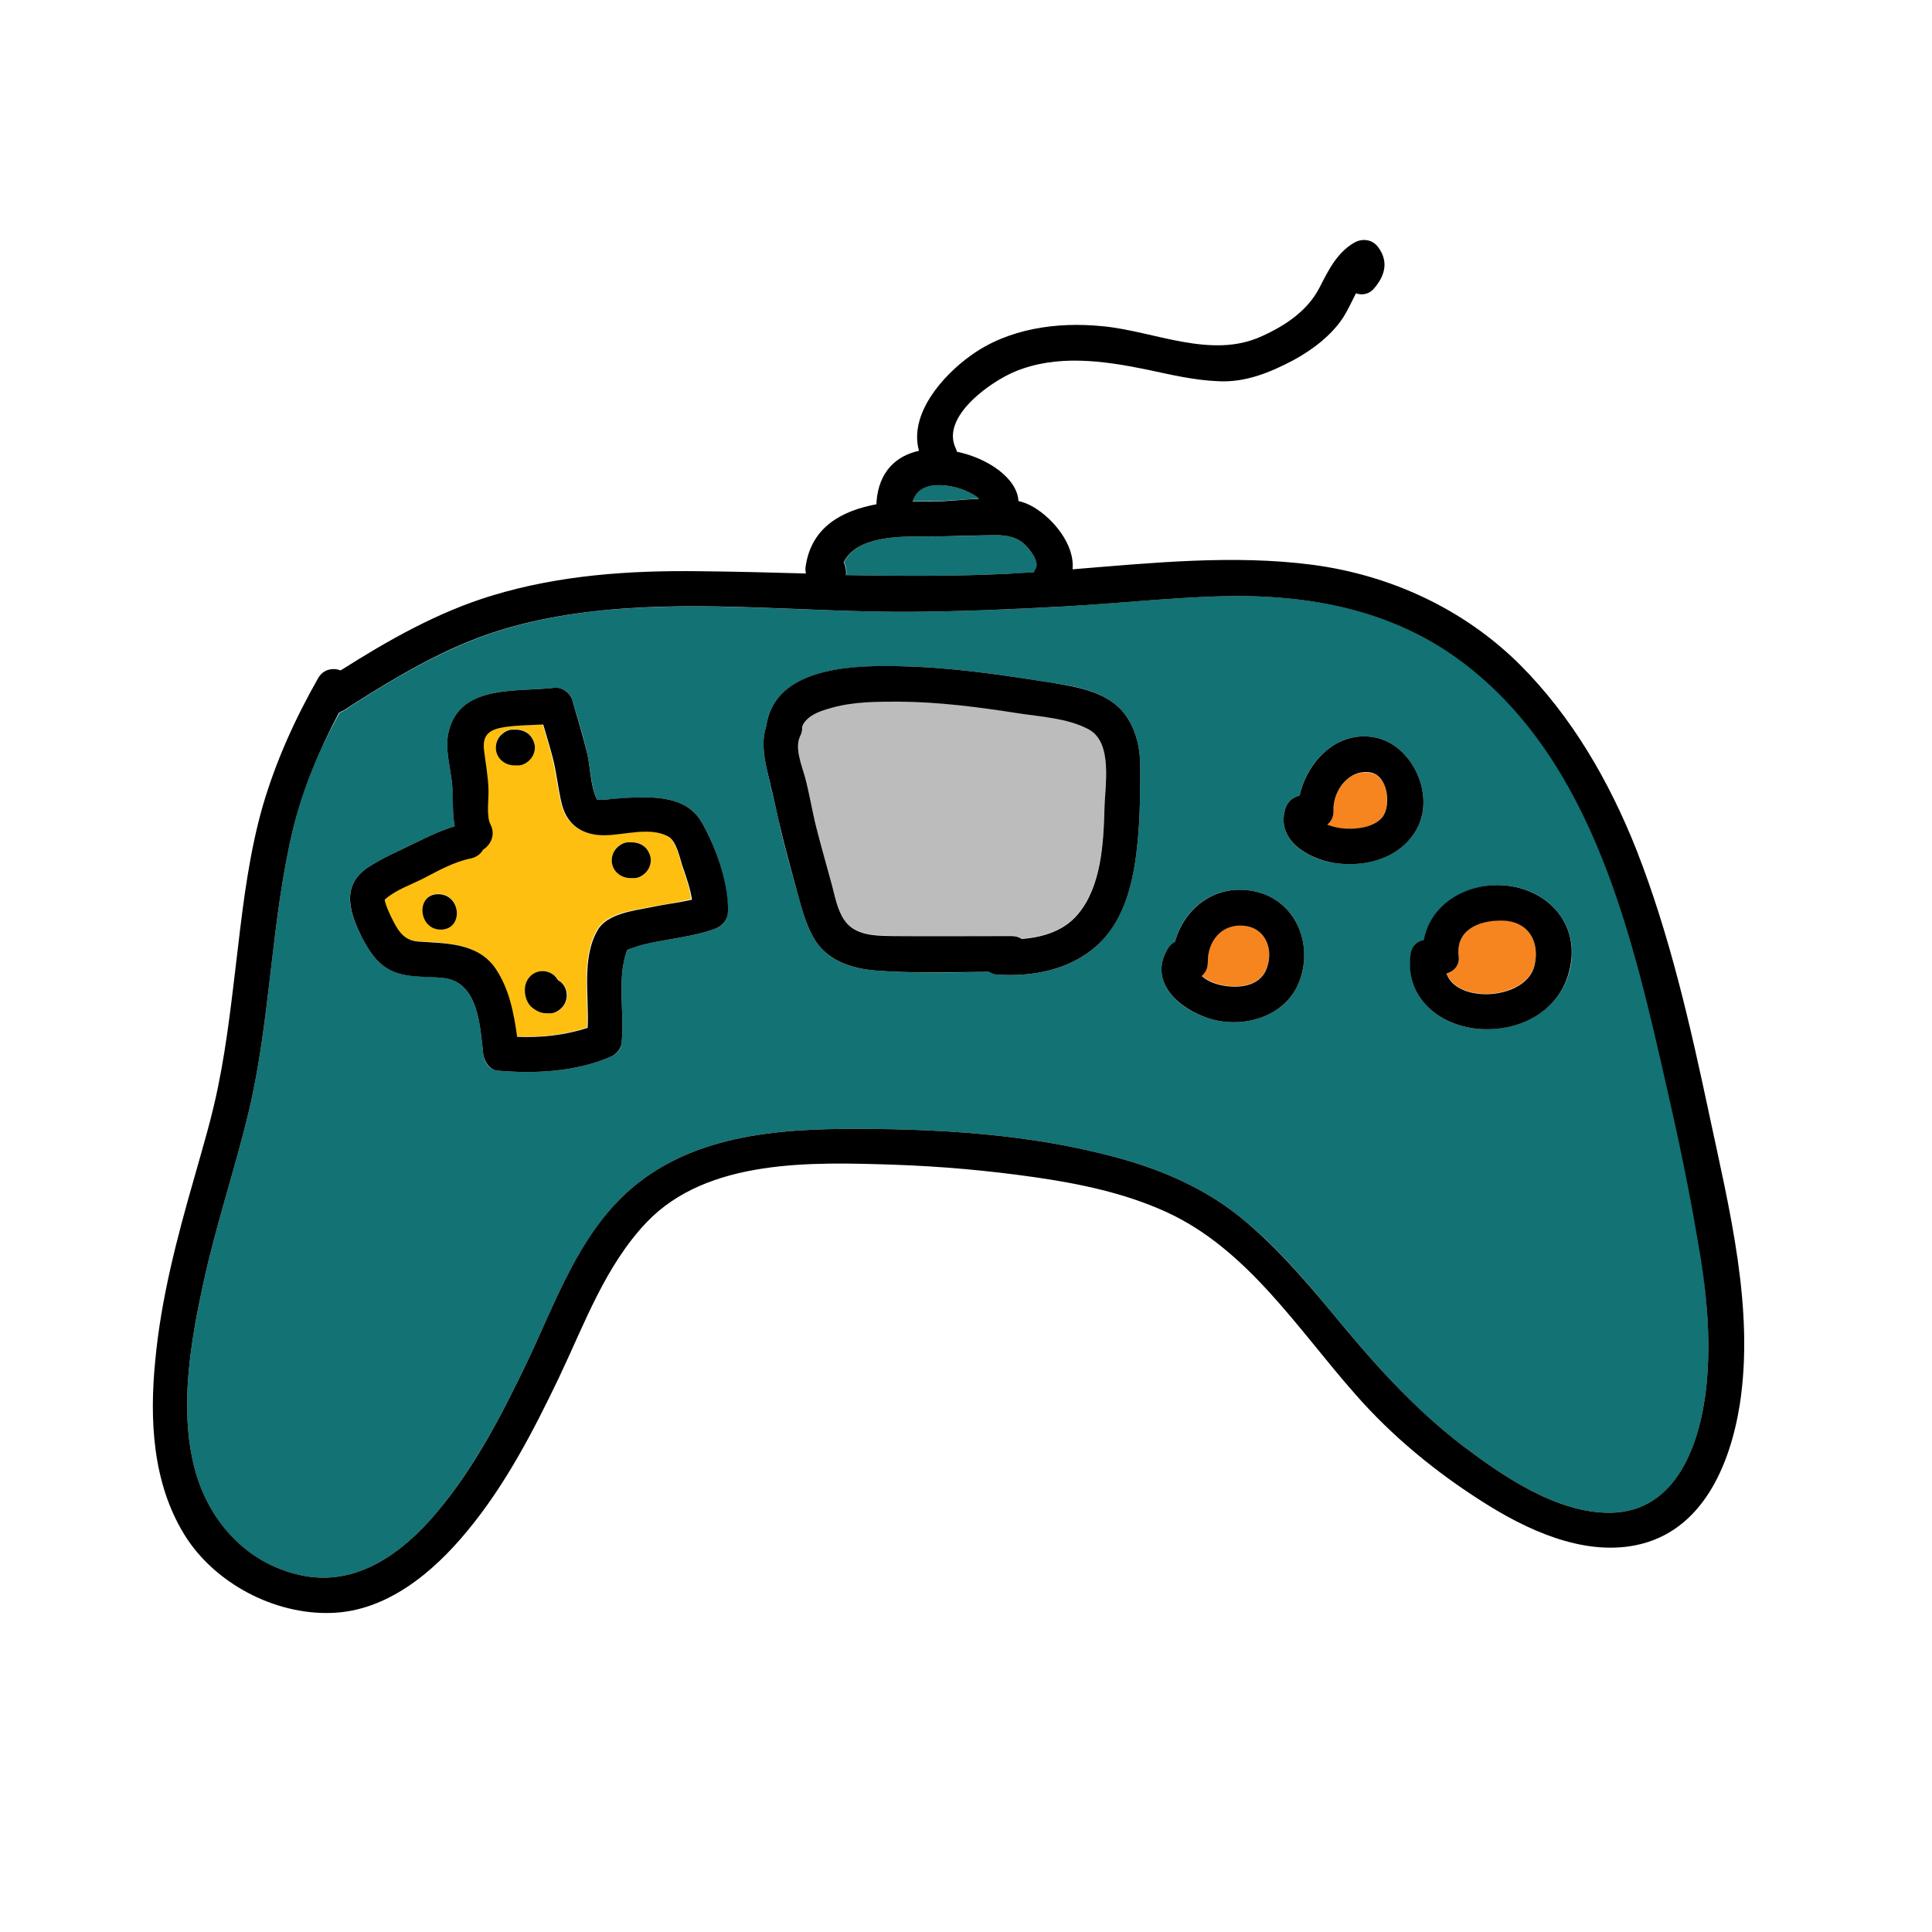 <svg id='Game_Controller_24' width='24' height='24' viewBox='0 0 24 24' xmlns='http://www.w3.org/2000/svg' xmlns:xlink='http://www.w3.org/1999/xlink'><rect width='24' height='24' stroke='none' fill='#000000' opacity='0'/>


<g transform="matrix(0.04 0 0 0.04 12 12)" >
<g style="" >
<g transform="matrix(1 0 0 1 -133.05 -26.57)" >
<path style="stroke: none; stroke-width: 1; stroke-dasharray: none; stroke-linecap: butt; stroke-dashoffset: 0; stroke-linejoin: miter; stroke-miterlimit: 4; fill: rgb(254,191,16); fill-rule: nonzero; opacity: 1;" transform=" translate(-122.95, -229.43)" d="M 168 225.6 C 167.1 223 166.1 217.1 163.2 215.6 C 157.5 212.7 149.5 215.3 143.4 215.3 C 136.9 215.3 131.9 212.3 130.3 205.7 C 129.1 200.8 128.6 195.8 127.4 191 C 126.5 187.6 125.5 184.3 124.5 180.9 C 120.5 181.1 116.5 181.1 112.5 181.7 C 107.9 182.4 105.5 183.9 106.1 188.7 C 106.6 192.9 107.4 197 107.5 201.2 C 107.6 204 106.8 209.4 108.1 211.9 C 109.8 215.1 108.2 218.3 105.8 219.8 C 105 221.1 103.8 222.1 102 222.5 C 96.9 223.5 91.9 226.4 87.3 228.7 C 83.5 230.7 78.8 232.2 75.5 235.1 C 75.5 235.1 75.3 235.3 75.3 235.6 C 75.8 237.2 76.4 238.8 77.1 240.3 C 79.1 244.4 80.6 248 85.6 248.3 C 94.2 248.9 104.2 248.6 109.7 256.7 C 113.9 262.9 115.4 270.5 116.4 277.9 C 123.8 278.2 131.3 277.4 138.3 275.1 C 138.8 265.1 136.3 253.4 141.5 244.6 C 144.4 239.6 152.6 238.7 157.7 237.7 C 161.9 236.9 166.4 236.3 170.6 235.2 C 170.2 232 169.1 228.8 168 225.6 z M 93 244.6 C 85.9 244.6 85.1 233.6 92.2 233.6 C 99.2 233.7 100.1 244.6 93 244.6 z M 116 193.6 C 114.5 193.6 113.1 193.3 111.9 192.2 C 110.8 191.3 110.2 189.9 110 188.5 C 109.9 187 110.4 185.6 111.4 184.4 C 112.3 183.4 113.7 182.5 115.1 182.5 L 116.1 182.5 C 117.6 182.5 119 182.8 120.2 183.9 C 121.3 184.8 121.9 186.2 122.1 187.6 C 122.2 189.1 121.7 190.6 120.7 191.7 C 119.8 192.7 118.4 193.6 117 193.6 L 116 193.6 z M 130.7 268.8 C 129.8 269.8 128.4 270.7 127 270.7 C 126.3 270.7 125.5 270.7 124.8 270.6 C 123.5 270.4 122.6 269.9 121.6 269.1 C 120 267.9 119.1 265.6 119.1 263.6 C 119.1 262.1 119.4 260.7 120.5 259.5 C 121.4 258.4 122.8 257.8 124.2 257.6 C 125.7 257.5 127.2 258 128.3 259 C 128.7 259.4 129.1 259.9 129.4 260.4 C 129.7 260.6 130 260.8 130.3 261 C 131.4 261.9 132 263.3 132.2 264.7 C 132.2 266.2 131.7 267.7 130.7 268.8 z M 156.7 226.8 C 155.8 227.8 154.4 228.7 153 228.7 L 152 228.7 C 150.5 228.7 149.1 228.4 147.9 227.3 C 146.8 226.4 146.2 225 146 223.6 C 145.9 222.1 146.4 220.7 147.4 219.5 C 148.3 218.5 149.7 217.6 151.1 217.6 L 152.1 217.6 C 153.6 217.6 155 217.9 156.2 219 C 157.3 219.9 157.9 221.3 158.1 222.7 C 158.2 224.2 157.7 225.7 156.7 226.8 z" stroke-linecap="round" />
</g>
<g transform="matrix(1 0 0 1 121.44 -51.34)" >
<path style="stroke: none; stroke-width: 1; stroke-dasharray: none; stroke-linecap: butt; stroke-dashoffset: 0; stroke-linejoin: miter; stroke-miterlimit: 4; fill: rgb(246,133,31); fill-rule: nonzero; opacity: 1;" transform=" translate(-377.44, -204.66)" d="M 381.6 196 C 374.8 194.8 369.9 201.6 370 207.8 C 370.1 209.7 369.3 211.2 368.1 212.2 C 369.3 212.7 370.9 213.1 372.3 213.3 C 376.4 213.8 382.3 213.3 385.1 210 C 388.1 206.5 387.2 197 381.6 196 z" stroke-linecap="round" />
</g>
<g transform="matrix(1 0 0 1 -7.96 -127.5)" >
<path style="stroke: none; stroke-width: 1; stroke-dasharray: none; stroke-linecap: butt; stroke-dashoffset: 0; stroke-linejoin: miter; stroke-miterlimit: 4; fill: rgb(18,114,116); fill-rule: nonzero; opacity: 1;" transform=" translate(-248.04, -128.5)" d="M 273.8 124.7 C 271 122.4 267.5 122.1 264 122.2 C 257.1 122.4 250.3 122.6 243.5 122.6 C 235.3 122.6 222.2 122.4 218.1 130.6 C 218.8 131.8 219 133.3 218.8 134.6 C 235.5 134.9 252.2 135 269 134.2 C 271.7 134.1 274.5 133.9 277.2 133.7 C 277.3 133.4 277.5 133 277.7 132.7 C 279 130.4 275.5 126.1 273.8 124.7 z" stroke-linecap="round" />
</g>
<g transform="matrix(1 0 0 1 83.69 -3.17)" >
<path style="stroke: none; stroke-width: 1; stroke-dasharray: none; stroke-linecap: butt; stroke-dashoffset: 0; stroke-linejoin: miter; stroke-miterlimit: 4; fill: rgb(246,133,31); fill-rule: nonzero; opacity: 1;" transform=" translate(-339.69, -252.83)" d="M 342.3 243.4 C 335.4 242.7 330.9 248.2 331.1 254.7 C 331.1 256.6 330.4 258.1 329.2 259 C 330.9 260.4 333 261.4 335.4 261.9 C 340.4 262.9 347.1 262.4 349.3 256.9 C 351.7 251 349.1 244.1 342.3 243.4 z" stroke-linecap="round" />
</g>
<g transform="matrix(1 0 0 1 -5.67 37.54)" >
<path style="stroke: none; stroke-width: 1; stroke-dasharray: none; stroke-linecap: butt; stroke-dashoffset: 0; stroke-linejoin: miter; stroke-miterlimit: 4; fill: rgb(18,114,116); fill-rule: nonzero; opacity: 1;" transform=" translate(-250.33, -293.54)" d="M 483.4 341 C 480.8 325.6 477.6 310.2 474.1 294.9 C 463.3 247.9 451.3 192.8 410.7 161.9 C 388.6 145.1 362 140.4 334.7 141.2 C 318.9 141.7 303.1 143.3 287.3 144.3 C 271.2 145.2 255.2 145.9 239.1 146 C 207.4 146.2 175.4 142.5 143.8 145.5 C 128.7 147 113.9 150 99.9 156 C 86.8 161.6 74.7 168.9 62.8 176.7 C 62.4 177 61.9 177.2 61.5 177.3 C 55.1 188.8 50 200.7 47 213.5 C 40.1 242.3 40.1 272.2 33.3 301 C 29 319 23 336.6 19.1 354.7 C 15.2 372.9 11.7 393.1 16.3 411.5 C 20.6 428.6 33 442.4 51 445.5 C 67.4 448.3 81.2 438 91.3 426.1 C 103.2 412 111.8 395.5 119.7 379 C 127.6 362.4 134.2 344 146.8 330.2 C 165.2 310.2 192 306.8 217.9 306.6 C 246.4 306.4 276.7 308.1 304.3 315.9 C 317.5 319.6 330 325.1 340.8 333.7 C 351.5 342.2 360.5 352.5 369.1 363 C 381.8 378.3 394.4 393 410.4 405.1 C 423 414.6 439.5 425.9 456 425.8 C 476.8 425.6 484 404.4 485.9 386.7 C 487.5 371.5 485.9 356.1 483.4 341 z M 178.4 244.3 C 173.4 246.3 167.8 247 162.5 248 C 159.7 248.5 156.9 249 154.2 249.8 C 153 250.1 151.9 250.5 150.8 251 C 147.4 259.9 150.1 270.9 149 280.2 C 148.8 282.2 147.1 283.6 145.4 284.3 C 134.5 288.9 122.2 289.5 110.5 288.5 C 108 288.3 106.3 285.8 106.1 283.5 C 105.1 275 104.7 261.4 94.2 259.8 C 89.2 259 84 259.8 79.1 258.1 C 74 256.3 71 252.2 68.6 247.5 C 64.7 239.9 61.6 231.3 70.1 225.5 C 74.7 222.4 80.1 220.2 85.1 217.7 C 89.1 215.7 93 213.9 97.2 212.6 C 96.5 208.8 96.8 204.7 96.5 200.8 C 96.2 195.2 94 189 95.3 183.4 C 98.9 168.4 116.4 171 128.1 169.6 C 130.4 169.3 133.1 171 133.7 173.3 C 135.4 179.1 137.3 184.8 138.5 190.7 C 139.4 194.9 139.5 199.9 141.2 203.9 C 141.3 204 141.3 204.2 141.4 204.3 C 142.3 204.4 143.3 204.4 144.3 204.3 C 148.2 204 152.1 203.6 156.1 203.6 C 163.1 203.7 170.2 204.8 174 211.5 C 178.4 219.3 182 229.7 182 238.7 C 182.1 241.3 180.8 243.4 178.4 244.3 z M 309.5 215.1 C 308.5 227.4 306.1 241.2 296.4 249.9 C 288.1 257.3 276.8 259.3 266 258.7 C 264.9 258.6 263.9 258.3 263.1 257.8 C 251.4 258 239.6 258.3 227.9 257.4 C 220.2 256.8 212.5 254.2 208.6 247.1 C 206 242.4 204.8 237.5 203.4 232.4 C 201.5 225.4 199.4 218.4 197.9 211.2 C 196.7 205.7 195.3 200.2 194.1 194.7 C 193.1 190.2 192.5 185.6 194.1 181.2 C 194.1 180.9 194.2 180.5 194.2 180.1 C 194.4 179.2 194.7 178.3 195 177.4 C 200.4 162.8 222.9 162.7 235.5 162.9 C 251.1 163.2 266.5 165.5 281.9 167.9 C 290.4 169.2 300.7 170.8 305.9 178.6 C 308.9 183.1 310.1 188.4 310.1 193.7 C 310.1 200.8 310.1 208 309.5 215.1 z M 359.4 261.1 C 355.1 271.8 342.2 275.5 331.8 272.4 C 322.6 269.7 312.4 261.2 318.6 250.7 C 319.2 249.7 320 249 320.9 248.5 C 323.6 238.3 332.7 230.8 344.4 232.6 C 357.9 234.6 364.3 248.8 359.4 261.1 z M 370.3 224 C 362.2 222.8 352.1 216.8 355.2 207.1 C 355.9 204.8 357.7 203.5 359.6 203.1 C 361.8 192.5 371.2 182.8 382.9 185 C 394.7 187.2 402 203.2 395.8 213.8 C 390.7 222.5 379.9 225.5 370.3 224 z M 443.6 256.9 C 440.6 270.1 427.7 276.6 414.9 275.5 C 402.5 274.4 392.1 265.3 394.2 252.1 C 394.6 249.5 396.3 248.2 398.3 247.9 C 400.1 237.2 410.9 230.6 422.1 230.9 C 436 231.4 446.9 242.5 443.6 256.9 z" stroke-linecap="round" />
</g>
<g transform="matrix(1 0 0 1 -4.32 -45.35)" >
<path style="stroke: none; stroke-width: 1; stroke-dasharray: none; stroke-linecap: butt; stroke-dashoffset: 0; stroke-linejoin: miter; stroke-miterlimit: 4; fill: rgb(188,188,188); fill-rule: nonzero; opacity: 1;" transform=" translate(-251.68, -210.65)" d="M 293.9 182.3 C 287.4 178.9 279.2 178.5 272.1 177.4 C 259.9 175.5 247.6 173.9 235.3 173.8 C 228.5 173.8 221.3 173.8 214.7 175.6 C 212.1 176.3 209.5 177.1 207.3 178.7 C 206.1 179.6 205.4 180.6 205.1 181.7 C 205.2 182.6 205 183.5 204.5 184.5 C 202.7 188.1 205 193.6 206 197.2 C 207.4 202.3 208.2 207.6 209.5 212.8 C 211 218.7 212.7 224.6 214.3 230.5 C 215.3 234.2 216 238.4 218.2 241.6 C 221.5 246.5 227.8 246.5 233.2 246.6 C 245.5 246.8 257.8 246.6 270.1 246.6 C 271.4 246.6 272.4 247 273.3 247.5 C 279.9 247 286.4 245 290.7 239.9 C 297.9 231.3 298.7 217.8 299 207.1 C 299.1 200.2 301.8 186.4 293.9 182.3 z" stroke-linecap="round" />
</g>
<g transform="matrix(1 0 0 1 -6.3 -146.81)" >
<path style="stroke: none; stroke-width: 1; stroke-dasharray: none; stroke-linecap: butt; stroke-dashoffset: 0; stroke-linejoin: miter; stroke-miterlimit: 4; fill: rgb(18,114,116); fill-rule: nonzero; opacity: 1;" transform=" translate(-249.7, -109.19)" d="M 259.5 110.4 C 257.2 108.7 254.1 107.5 251.1 107 C 245.7 106.1 240.9 106.9 239.4 111.7 C 241.9 111.6 244.3 111.6 246.6 111.6 C 250.6 111.6 255.3 111.1 260 110.8 C 259.9 110.7 259.7 110.5 259.5 110.4 z" stroke-linecap="round" />
</g>
<g transform="matrix(1 0 0 1 163.09 -2.77)" >
<path style="stroke: none; stroke-width: 1; stroke-dasharray: none; stroke-linecap: butt; stroke-dashoffset: 0; stroke-linejoin: miter; stroke-miterlimit: 4; fill: rgb(246,133,31); fill-rule: nonzero; opacity: 1;" transform=" translate(-419.09, -253.23)" d="M 422 241.8 C 415.2 241.8 408.1 244.8 409 252.7 C 409.4 255.8 407.5 257.6 405.2 258.2 C 408.4 267.8 430.1 266.5 432.6 255.6 C 434.3 248 430.3 241.8 422 241.8 z" stroke-linecap="round" />
</g>
<g transform="matrix(1 0 0 1 -5.42 -12.27)" >
<path style="stroke: none; stroke-width: 1; stroke-dasharray: none; stroke-linecap: butt; stroke-dashoffset: 0; stroke-linejoin: miter; stroke-miterlimit: 4; fill: rgb(0,0,0); fill-rule: nonzero; opacity: 1;" transform=" translate(-250.58, -243.73)" d="M 486.9 302.5 C 481 274.7 474.6 246.4 464.2 219.9 C 455.8 198.7 444.2 178.6 428 162.4 C 410.6 145.1 387.8 134.6 363.6 131.4 C 339 128.2 313.9 130.8 289.1 132.8 C 289.8 125.1 283.1 117.1 277 113.5 C 275.5 112.6 274 112 272.3 111.6 C 271.9 104.6 262.9 98.3 253.2 96.3 C 253.1 96 253 95.6 252.8 95.2 C 248.1 85.4 263.7 74.5 271.2 71.4 C 284.2 66 298.5 68 311.8 70.7 C 319.4 72.3 326.7 74.1 334.5 74.4 C 342.8 74.8 350.4 71.7 357.6 67.9 C 363.5 64.7 369.5 60.2 373.2 54.5 C 374.6 52.3 375.8 49.6 377.1 47.1 C 378.9 47.7 381.1 47.5 382.7 45.6 C 386.1 41.7 387.3 37.3 384.1 32.9 C 382.3 30.3 379.1 29.9 376.5 31.4 C 371.2 34.5 368.5 40 365.8 45.3 C 362.1 52.5 355.2 57.1 347.9 60.4 C 332.1 67.7 314.5 58.8 298.3 57.3 C 284.3 55.9 269.1 58 257.5 66.4 C 248.8 72.6 238.2 84.6 241.4 96 C 234.5 97.5 228.9 102.3 228.2 111.9 C 228.2 112.1 228.2 112.4 228.2 112.6 C 217.5 114.6 208 119.6 206.2 131.9 C 206.1 132.7 206.1 133.4 206.3 134.1 C 195.3 133.8 184.3 133.5 173.3 133.4 C 151.6 133.1 129.8 134.6 109 140.9 C 92.1 146 76.6 154.8 61.8 164.2 C 59.4 163.3 56.4 163.8 54.8 166.6 C 47.6 179.3 41.7 192.3 37.6 206.3 C 33.6 220.3 31.7 234.9 30 249.4 C 28.2 264.2 26.7 279 23.7 293.6 C 21.8 303 19 312.3 16.4 321.5 C 11 340.3 6 359.2 4.2 378.7 C 2.4 397 3.4 416.5 13.2 432.5 C 22.5 447.7 41.4 457.6 59.1 456.9 C 76.3 456.3 90.6 444.2 101 431.6 C 112.9 417.3 121.6 400.5 129.6 383.8 C 137.5 367.2 144 349 156.9 335.5 C 175.8 315.8 208.2 316.9 233.4 317.7 C 248.1 318.2 262.8 319.5 277.4 321.6 C 291.3 323.6 305.2 326.5 318 332.3 C 343.4 343.8 359.1 368.9 377 389.1 C 388.3 402 401.8 413.1 416.3 422.3 C 429.9 431 447.3 439.2 463.9 435.9 C 484.6 431.8 493.3 411.1 496.3 392.2 C 500.9 362.6 493.1 331.6 486.9 302.5 z M 251.1 107 C 254 107.5 257.2 108.7 259.5 110.4 C 259.7 110.5 259.9 110.7 260 110.9 C 255.3 111.1 250.6 111.7 246.6 111.7 C 244.3 111.7 241.9 111.7 239.4 111.8 C 240.9 106.9 245.7 106.1 251.1 107 z M 243.5 122.6 C 250.4 122.6 257.2 122.3 264 122.2 C 267.5 122.1 271 122.4 273.8 124.7 C 275.5 126.1 279 130.4 277.6 132.7 C 277.4 133 277.2 133.4 277.1 133.7 C 274.4 133.9 271.6 134 268.9 134.2 C 252.1 135 235.4 134.9 218.7 134.6 C 218.9 133.3 218.6 131.8 218 130.6 C 222.2 122.4 235.3 122.6 243.5 122.6 z M 485.9 386.7 C 484 404.3 476.8 425.6 456 425.8 C 439.5 425.9 423 414.6 410.4 405.1 C 394.5 393 381.8 378.4 369.1 363 C 360.4 352.5 351.4 342.2 340.8 333.7 C 330 325.1 317.5 319.6 304.3 315.9 C 276.7 308.1 246.4 306.4 217.9 306.6 C 192 306.8 165.2 310.2 146.8 330.2 C 134.2 343.9 127.6 362.4 119.7 379 C 111.8 395.5 103.2 412.1 91.3 426.1 C 81.2 438 67.4 448.3 51 445.5 C 33.1 442.4 20.6 428.6 16.3 411.5 C 11.7 393.1 15.2 372.8 19.1 354.7 C 23 336.6 29 319 33.3 301 C 40.1 272.2 40.1 242.3 47 213.5 C 50.1 200.7 55.2 188.8 61.3 177.3 C 61.7 177.1 62.2 176.9 62.6 176.7 C 74.5 169 86.6 161.6 99.7 156 C 113.7 150 128.5 147 143.6 145.5 C 175.2 142.4 207.2 146.2 238.9 146 C 255 145.9 271.1 145.2 287.1 144.3 C 302.9 143.4 318.6 141.7 334.5 141.2 C 361.8 140.4 388.4 145.1 410.5 161.9 C 451.2 192.8 463.2 247.9 473.9 294.9 C 477.4 310.2 480.6 325.6 483.2 341 C 485.9 356.1 487.5 371.5 485.9 386.7 z" stroke-linecap="round" />
</g>
<g transform="matrix(1 0 0 1 -132.59 -26.76)" >
<path style="stroke: none; stroke-width: 1; stroke-dasharray: none; stroke-linecap: butt; stroke-dashoffset: 0; stroke-linejoin: miter; stroke-miterlimit: 4; fill: rgb(0,0,0); fill-rule: nonzero; opacity: 1;" transform=" translate(-123.41, -229.24)" d="M 174 211.5 C 170.2 204.8 163.1 203.7 156.1 203.6 C 152.1 203.6 148.3 203.9 144.3 204.3 C 143.3 204.4 142.3 204.4 141.4 204.3 C 141.3 204.2 141.3 204.1 141.2 203.9 C 139.4 199.9 139.4 195 138.5 190.7 C 137.2 184.8 135.3 179 133.7 173.3 C 133 171 130.4 169.3 128.1 169.6 C 116.4 171 98.8 168.4 95.3 183.4 C 94 189 96.2 195.2 96.5 200.8 C 96.7 204.7 96.5 208.7 97.2 212.6 C 93 213.9 89.1 215.7 85.1 217.7 C 80.1 220.2 74.7 222.4 70.1 225.5 C 61.6 231.3 64.8 240 68.6 247.5 C 71 252.1 73.9 256.3 79.1 258.1 C 84 259.8 89.2 259.1 94.2 259.8 C 104.7 261.4 105.1 275 106.1 283.5 C 106.4 285.7 108.1 288.3 110.5 288.5 C 122.2 289.5 134.5 288.9 145.4 284.3 C 147.1 283.6 148.7 282.1 149 280.2 C 150.1 270.9 147.4 259.9 150.8 251 C 151.9 250.5 153.1 250.2 154.2 249.8 C 156.9 249 159.7 248.5 162.5 248 C 167.8 247 173.3 246.3 178.4 244.3 C 180.8 243.3 182.1 241.3 182.1 238.7 C 182.1 229.7 178.4 219.3 174 211.5 z M 157.9 237.8 C 152.8 238.8 144.6 239.8 141.7 244.7 C 136.5 253.5 139 265.2 138.5 275.2 C 131.5 277.5 124 278.3 116.6 278 C 115.6 270.6 114.1 263 109.9 256.8 C 104.4 248.7 94.4 249 85.8 248.4 C 80.9 248 79.3 244.4 77.3 240.4 C 76.6 238.9 75.9 237.3 75.5 235.7 C 75.4 235.4 75.6 235.2 75.7 235.2 C 79 232.3 83.6 230.8 87.5 228.8 C 92.1 226.4 97.1 223.6 102.2 222.6 C 104 222.2 105.3 221.2 106 219.9 C 108.4 218.4 110 215.2 108.3 212 C 107 209.5 107.8 204.1 107.7 201.3 C 107.6 197.1 106.8 193 106.3 188.8 C 105.8 184 108.2 182.5 112.7 181.8 C 116.7 181.2 120.7 181.2 124.7 181 C 125.7 184.4 126.7 187.7 127.6 191.1 C 128.9 196 129.3 201 130.5 205.8 C 132.2 212.4 137.1 215.4 143.6 215.4 C 149.7 215.4 157.6 212.7 163.4 215.7 C 166.3 217.2 167.2 223.1 168.2 225.7 C 169.3 228.9 170.4 232.1 170.9 235.4 C 166.5 236.4 162.1 236.9 157.9 237.8 z" stroke-linecap="round" />
</g>
<g transform="matrix(1 0 0 1 9.66 -36.76)" >
<path style="stroke: none; stroke-width: 1; stroke-dasharray: none; stroke-linecap: butt; stroke-dashoffset: 0; stroke-linejoin: miter; stroke-miterlimit: 4; fill: rgb(0,0,0); fill-rule: nonzero; opacity: 1;" transform=" translate(-265.66, -219.24)" d="M 120.2 184 C 119 183 117.7 182.6 116.1 182.6 L 115.1 182.6 C 113.7 182.6 112.3 183.5 111.4 184.5 C 110.4 185.6 109.9 187.1 110 188.6 C 110.1 190 110.8 191.4 111.9 192.3 C 113.1 193.3 114.4 193.7 116 193.7 L 117 193.7 C 118.4 193.7 119.8 192.8 120.7 191.8 C 121.7 190.7 122.2 189.2 122.1 187.7 C 121.9 186.3 121.3 185 120.2 184 z M 156.2 219 C 155 218 153.7 217.6 152.1 217.6 L 151.1 217.6 C 149.7 217.6 148.3 218.5 147.4 219.5 C 146.4 220.6 145.9 222.1 146 223.6 C 146.1 225 146.8 226.4 147.9 227.3 C 149.1 228.3 150.4 228.7 152 228.7 L 153 228.7 C 154.4 228.7 155.8 227.8 156.7 226.8 C 157.7 225.7 158.2 224.2 158.1 222.7 C 157.9 221.3 157.3 220 156.2 219 z M 130.2 261 C 129.9 260.8 129.6 260.6 129.3 260.4 C 129 259.9 128.6 259.4 128.2 259 C 127.1 258 125.6 257.5 124.1 257.6 C 122.7 257.7 121.3 258.4 120.4 259.5 C 119.4 260.7 119 262 119 263.6 C 119 265.5 119.8 267.9 121.5 269.1 C 122.5 269.8 123.4 270.4 124.7 270.6 C 125.4 270.7 126.2 270.7 126.9 270.7 C 128.3 270.7 129.7 269.8 130.6 268.8 C 131.6 267.7 132.1 266.2 132 264.7 C 131.9 263.3 131.3 262 130.2 261 z M 92.1 233.7 C 85 233.7 85.9 244.7 92.9 244.7 C 100.1 244.6 99.2 233.7 92.1 233.7 z M 382.9 185 C 371.2 182.8 361.9 192.5 359.6 203.1 C 357.7 203.5 355.9 204.8 355.2 207.1 C 352.1 216.8 362.2 222.7 370.3 224 C 379.9 225.5 390.7 222.6 395.8 213.8 C 402 203.2 394.7 187.2 382.9 185 z M 385.2 209.9 C 382.4 213.2 376.5 213.7 372.4 213.2 C 371 213 369.4 212.6 368.2 212.1 C 369.4 211.1 370.2 209.7 370.1 207.7 C 369.9 201.6 374.9 194.7 381.7 195.9 C 387.2 197 388.1 206.5 385.2 209.9 z M 344.4 232.6 C 332.8 230.8 323.7 238.3 320.9 248.5 C 320 248.9 319.2 249.7 318.6 250.7 C 312.4 261.2 322.6 269.6 331.8 272.4 C 342.2 275.5 355.1 271.8 359.4 261.1 C 364.3 248.8 357.9 234.6 344.4 232.6 z M 349.3 257 C 347.1 262.5 340.4 263 335.4 262 C 333 261.5 330.9 260.6 329.2 259.1 C 330.4 258.1 331.1 256.7 331.1 254.8 C 331 248.3 335.4 242.8 342.3 243.5 C 349.1 244.1 351.7 251 349.3 257 z M 422 230.9 C 410.8 230.5 400.1 237.1 398.2 247.9 C 396.3 248.2 394.5 249.6 394.1 252.1 C 392.1 265.3 402.4 274.3 414.8 275.5 C 427.6 276.7 440.6 270.2 443.5 256.9 C 446.9 242.5 436 231.4 422 230.9 z M 432.6 255.7 C 430.2 266.6 408.4 267.9 405.2 258.3 C 407.5 257.7 409.4 255.8 409 252.8 C 408.1 244.9 415.1 241.9 422 241.9 C 430.3 241.8 434.3 248 432.6 255.7 z M 305.9 178.6 C 300.7 170.8 290.4 169.3 281.9 167.9 C 266.5 165.5 251.1 163.2 235.5 162.9 C 222.9 162.6 200.4 162.8 195 177.4 C 194.7 178.3 194.4 179.2 194.2 180.1 C 194.1 180.5 194.1 180.8 194.1 181.2 C 192.5 185.5 193.1 190.2 194.1 194.7 C 195.4 200.2 196.7 205.7 197.9 211.2 C 199.5 218.3 201.5 225.3 203.4 232.4 C 204.8 237.5 206 242.4 208.6 247.1 C 212.5 254.2 220.3 256.8 227.9 257.4 C 239.5 258.3 251.4 257.9 263.1 257.8 C 263.9 258.3 264.9 258.7 266 258.7 C 276.8 259.3 288 257.3 296.4 249.9 C 306.1 241.3 308.5 227.5 309.5 215.1 C 310.1 208 310.1 200.9 310.1 193.8 C 310.1 188.4 308.9 183.1 305.9 178.6 z M 299 207.2 C 298.7 218 298 231.4 290.7 240 C 286.4 245.1 279.9 247.1 273.3 247.6 C 272.4 247 271.4 246.7 270.1 246.7 C 257.8 246.7 245.5 246.8 233.2 246.7 C 227.8 246.6 221.5 246.6 218.2 241.7 C 216 238.5 215.3 234.3 214.3 230.6 C 212.7 224.7 211 218.8 209.5 212.9 C 208.2 207.7 207.4 202.5 206 197.3 C 205 193.7 202.7 188.2 204.5 184.6 C 205 183.6 205.2 182.6 205.1 181.8 C 205.4 180.7 206.1 179.8 207.3 178.8 C 209.4 177.2 212.1 176.4 214.7 175.7 C 221.3 173.9 228.5 173.9 235.3 173.9 C 247.6 174 260 175.6 272.1 177.5 C 279.2 178.6 287.4 179 293.9 182.4 C 301.8 186.4 299.1 200.2 299 207.2 z" stroke-linecap="round" />
</g>
</g>
</g>
</svg>